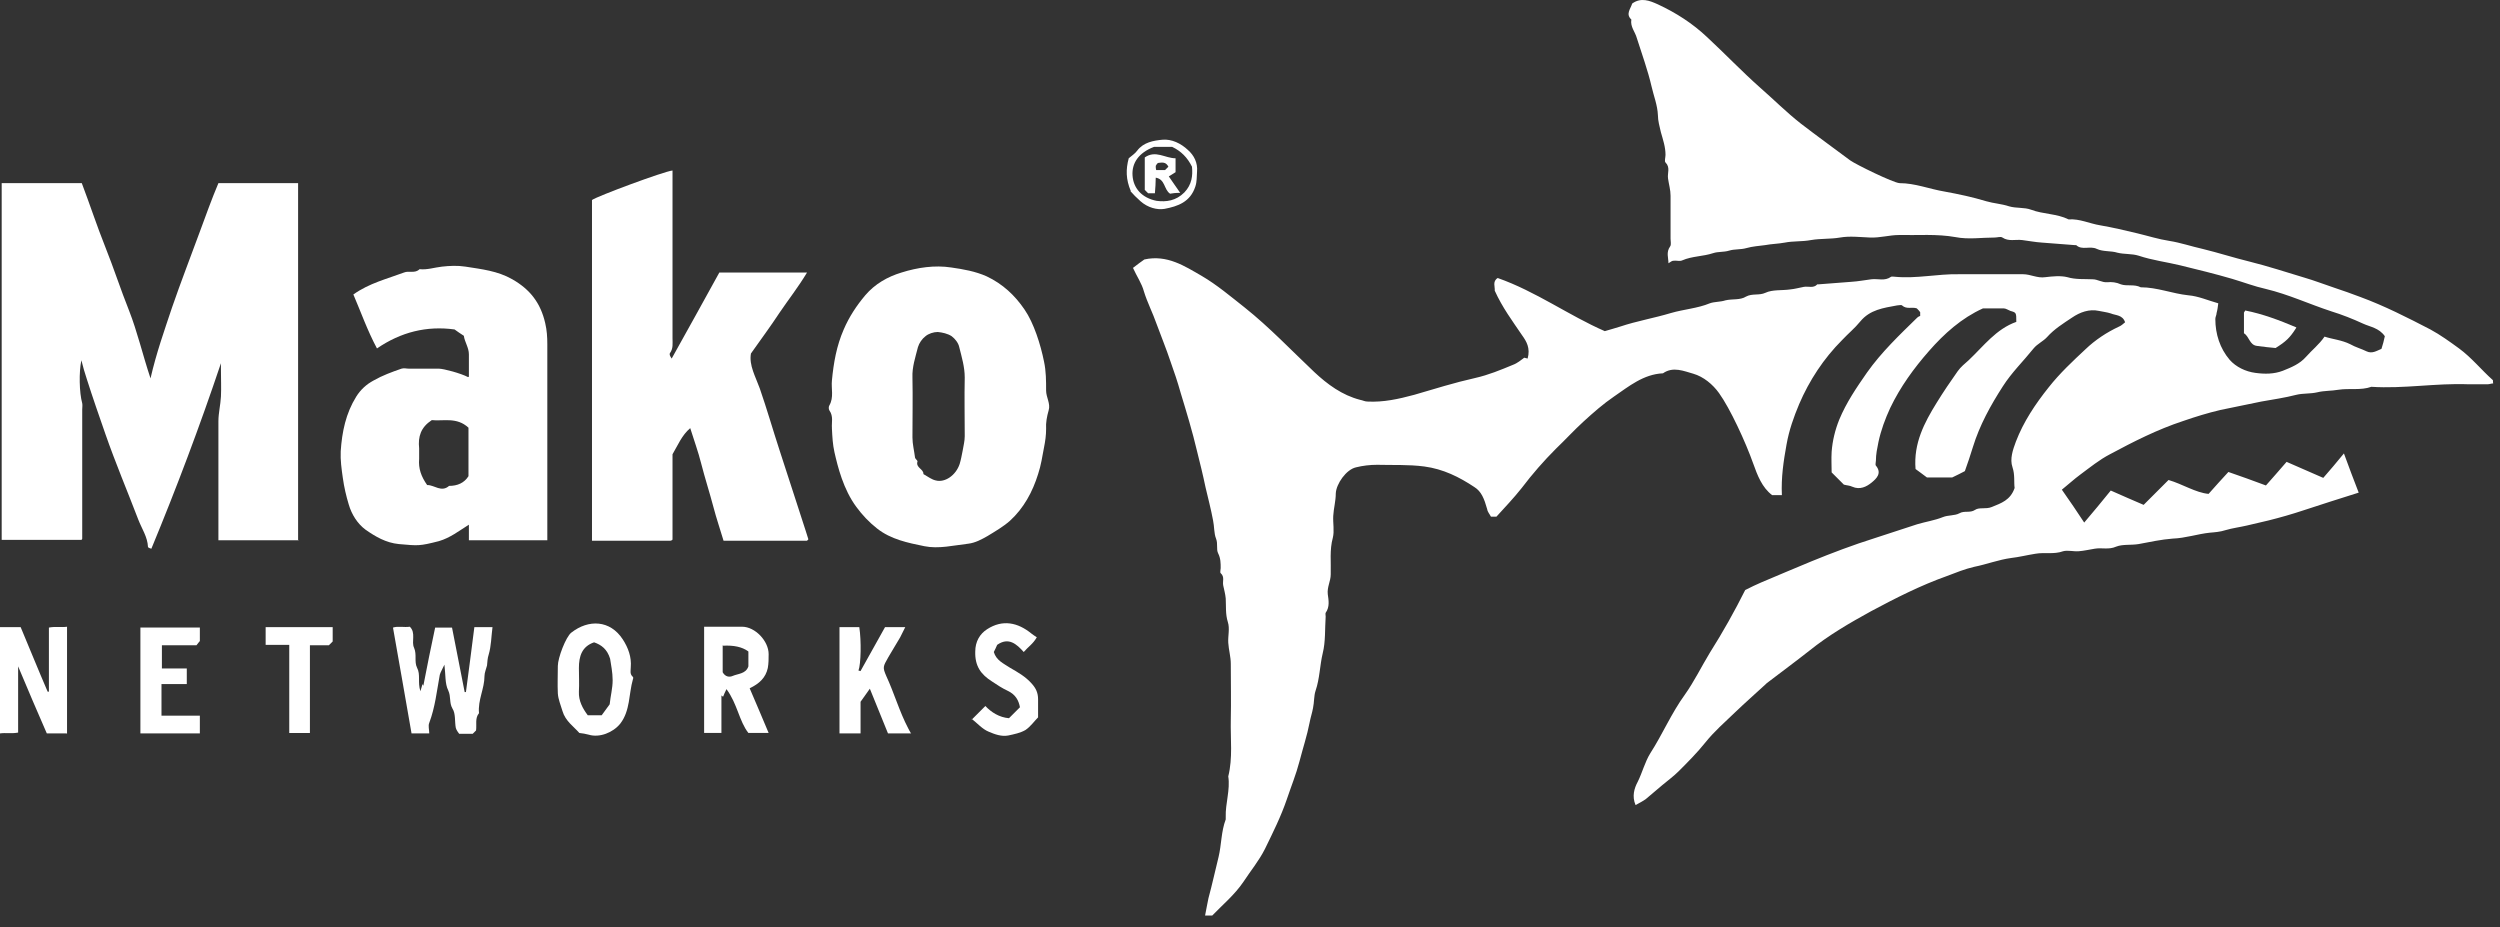 <svg width="151" height="56" viewBox="0 0 151 56" fill="none" xmlns="http://www.w3.org/2000/svg">
<rect x="0" y="0" width="151" height="56" fill="#333333" stroke="none"/>
<path d="M92.269 21.657C92.447 21.02 92.192 20.612 91.938 20.256C91.352 19.39 90.741 18.575 90.282 17.556C90.308 17.327 90.13 16.996 90.461 16.792C92.778 17.607 94.765 19.059 96.929 20.001C97.26 19.899 97.566 19.823 97.872 19.721C98.865 19.39 99.909 19.212 100.928 18.906C101.717 18.677 102.532 18.626 103.271 18.32C103.551 18.218 103.907 18.244 104.213 18.142C104.62 18.04 105.104 18.142 105.461 17.913C105.843 17.709 106.25 17.862 106.632 17.684C107.065 17.48 107.626 17.556 108.135 17.48C108.415 17.454 108.67 17.378 108.95 17.327C109.23 17.276 109.536 17.429 109.765 17.174C109.765 17.174 109.816 17.174 109.841 17.174C110.503 17.123 111.165 17.072 111.828 17.021C112.235 16.996 112.617 16.92 113.025 16.869C113.432 16.818 113.84 16.996 114.222 16.716C114.272 16.69 114.374 16.716 114.451 16.716C115.75 16.843 117.023 16.538 118.322 16.563C119.621 16.563 120.894 16.563 122.193 16.563C122.651 16.563 123.059 16.818 123.543 16.741C123.975 16.69 124.459 16.64 124.867 16.741C125.376 16.894 125.885 16.843 126.395 16.869C126.7 16.869 126.955 17.072 127.286 17.047C127.541 17.021 127.821 17.047 128.101 17.174C128.458 17.302 128.916 17.149 129.298 17.352C130.291 17.352 131.208 17.735 132.176 17.836C132.787 17.887 133.347 18.142 133.984 18.32C133.959 18.524 133.933 18.728 133.882 18.906C133.882 19.033 133.806 19.135 133.806 19.263C133.806 20.179 134.086 21.045 134.672 21.733C135.054 22.166 135.639 22.446 136.225 22.522C136.785 22.599 137.346 22.599 137.881 22.395C138.39 22.191 138.899 21.988 139.281 21.555C139.638 21.147 140.071 20.816 140.402 20.332C140.86 20.485 141.446 20.536 141.955 20.791C142.261 20.969 142.643 21.071 142.948 21.224C143.28 21.376 143.534 21.198 143.84 21.071C143.916 20.842 143.993 20.561 144.044 20.307C143.687 19.797 143.152 19.746 142.719 19.543C142.108 19.262 141.471 19.008 140.809 18.804C139.485 18.371 138.237 17.785 136.862 17.454C136.174 17.302 135.512 17.047 134.824 16.843C133.78 16.538 132.736 16.283 131.692 16.028C130.852 15.824 130.011 15.723 129.171 15.443C128.763 15.315 128.305 15.366 127.897 15.264C127.49 15.137 127.032 15.213 126.65 15.035C126.242 14.831 125.758 15.137 125.402 14.806C125.402 14.806 125.351 14.806 125.325 14.806C124.663 14.755 124.001 14.704 123.339 14.653C122.931 14.627 122.549 14.551 122.142 14.5C121.734 14.449 121.327 14.602 120.945 14.347C120.843 14.271 120.639 14.347 120.487 14.347C119.697 14.347 118.882 14.475 118.118 14.322C116.972 14.118 115.851 14.22 114.705 14.195C114.12 14.195 113.559 14.373 112.948 14.347C112.337 14.322 111.726 14.245 111.14 14.347C110.554 14.449 109.969 14.398 109.383 14.5C108.848 14.602 108.313 14.551 107.804 14.653C107.396 14.729 107.014 14.729 106.607 14.806C106.225 14.857 105.843 14.882 105.486 14.984C105.13 15.086 104.773 15.035 104.442 15.137C104.111 15.239 103.78 15.188 103.474 15.29C102.863 15.493 102.201 15.468 101.615 15.723C101.463 15.799 101.259 15.723 101.08 15.748C100.979 15.748 100.902 15.825 100.775 15.901C100.775 15.57 100.622 15.239 100.877 14.882C100.953 14.78 100.902 14.576 100.902 14.424C100.902 13.558 100.902 12.692 100.902 11.826C100.902 11.47 100.8 11.139 100.749 10.782C100.699 10.451 100.902 10.12 100.597 9.814C100.52 9.738 100.597 9.509 100.597 9.356C100.597 8.872 100.444 8.439 100.316 7.981C100.24 7.65 100.138 7.293 100.138 6.962C100.113 6.351 99.883 5.79 99.756 5.23C99.527 4.237 99.171 3.269 98.865 2.301C98.763 1.919 98.457 1.614 98.534 1.181C98.177 0.85 98.483 0.544 98.585 0.213C99.12 -0.169 99.629 0.035 100.138 0.264C101.233 0.773 102.227 1.41 103.118 2.251C104.213 3.269 105.232 4.339 106.327 5.307C107.142 6.02 107.906 6.784 108.746 7.446C109.739 8.21 110.758 8.948 111.751 9.687C112.108 9.942 114.349 11.037 114.731 11.062C115.673 11.062 116.539 11.419 117.456 11.571C118.296 11.724 119.137 11.903 119.977 12.157C120.41 12.285 120.894 12.31 121.352 12.463C121.785 12.59 122.269 12.514 122.677 12.666C123.415 12.947 124.23 12.896 124.943 13.252C125.605 13.201 126.217 13.507 126.853 13.609C127.592 13.736 128.356 13.914 129.094 14.093C129.731 14.245 130.368 14.449 131.03 14.551C131.692 14.653 132.354 14.882 133.042 15.035C133.984 15.264 134.926 15.57 135.869 15.799C136.989 16.079 138.084 16.436 139.179 16.767C139.791 16.945 140.376 17.174 140.988 17.378C141.522 17.556 142.032 17.735 142.566 17.938C144.018 18.473 145.419 19.186 146.794 19.899C147.405 20.23 147.966 20.638 148.526 21.045C149.29 21.606 149.876 22.344 150.563 22.955C150.589 22.955 150.563 23.057 150.589 23.159C150.487 23.159 150.359 23.21 150.258 23.21C149.876 23.21 149.468 23.21 149.086 23.21C147.125 23.134 145.19 23.49 143.229 23.363C142.592 23.592 141.904 23.439 141.242 23.541C140.809 23.617 140.376 23.592 139.969 23.694C139.536 23.796 139.103 23.745 138.696 23.847C138.008 24.025 137.295 24.127 136.582 24.254C135.767 24.432 134.926 24.585 134.111 24.763C133.347 24.942 132.609 25.171 131.87 25.426C130.317 25.935 128.865 26.674 127.439 27.438C126.802 27.769 126.242 28.227 125.656 28.66C125.274 28.94 124.918 29.271 124.536 29.577C125.02 30.264 125.453 30.901 125.886 31.563C126.446 30.901 126.981 30.264 127.49 29.628C128.178 29.933 128.814 30.213 129.476 30.494C129.986 29.984 130.495 29.475 130.979 28.991C131.845 29.246 132.609 29.755 133.398 29.831C133.831 29.348 134.188 28.94 134.595 28.507C135.334 28.762 136.047 29.017 136.862 29.322C137.244 28.889 137.651 28.431 138.11 27.896C138.823 28.202 139.561 28.533 140.325 28.864C140.707 28.431 141.115 27.947 141.573 27.387C141.879 28.227 142.159 28.965 142.465 29.755C141.319 30.111 140.224 30.468 139.128 30.825C138.441 31.054 137.728 31.258 137.015 31.436C136.582 31.538 136.149 31.64 135.716 31.741C135.283 31.843 134.85 31.894 134.417 32.022C134.111 32.123 133.78 32.149 133.475 32.174C132.736 32.251 131.998 32.505 131.234 32.531C130.546 32.582 129.858 32.735 129.171 32.862C128.712 32.938 128.203 32.862 127.821 33.015C127.363 33.219 126.955 33.066 126.522 33.142C126.191 33.193 125.886 33.27 125.554 33.295C125.249 33.32 124.892 33.219 124.612 33.295C124.052 33.499 123.492 33.346 122.931 33.448C122.447 33.524 121.938 33.651 121.48 33.702C120.716 33.804 120.003 34.084 119.239 34.237C118.678 34.365 118.118 34.594 117.583 34.797C116.004 35.358 114.502 36.122 113.025 36.911C111.726 37.624 110.452 38.363 109.281 39.305C108.44 39.967 107.575 40.604 106.709 41.266C106.709 41.266 106.683 41.292 106.658 41.317C106.021 41.903 105.384 42.463 104.773 43.049C104.162 43.635 103.525 44.195 103.016 44.831C102.507 45.468 101.946 46.029 101.386 46.589C101.081 46.894 100.724 47.149 100.393 47.429C100.062 47.709 99.731 47.989 99.4 48.27C99.221 48.397 99.018 48.499 98.788 48.626C98.559 48.091 98.712 47.607 98.916 47.225C99.196 46.665 99.349 46.029 99.68 45.494C100.418 44.348 100.953 43.074 101.768 41.954C102.328 41.164 102.761 40.273 103.271 39.432C104.06 38.185 104.773 36.911 105.41 35.638C105.766 35.46 106.072 35.307 106.378 35.179C107.371 34.747 108.39 34.339 109.408 33.906C110.656 33.397 111.93 32.913 113.228 32.505C114.094 32.225 114.935 31.945 115.8 31.665C116.31 31.512 116.845 31.436 117.354 31.232C117.66 31.105 118.067 31.156 118.347 31.003C118.653 30.825 118.984 31.003 119.29 30.799C119.544 30.621 119.952 30.774 120.308 30.621C120.869 30.392 121.429 30.213 121.683 29.475C121.633 29.118 121.709 28.685 121.556 28.227C121.378 27.718 121.582 27.157 121.76 26.673C122.218 25.477 122.931 24.407 123.746 23.388C124.408 22.548 125.198 21.809 125.962 21.096C126.548 20.536 127.235 20.078 127.999 19.721C128.127 19.67 128.229 19.568 128.356 19.466C128.203 19.008 127.796 19.059 127.49 18.931C127.261 18.855 127.006 18.83 126.777 18.779C126.191 18.651 125.631 18.855 125.147 19.186C124.612 19.543 124.077 19.874 123.644 20.358C123.415 20.612 123.059 20.765 122.829 21.045C122.218 21.809 121.505 22.497 120.97 23.337C120.232 24.483 119.57 25.68 119.162 27.005C119.009 27.488 118.857 27.972 118.678 28.456C118.424 28.584 118.194 28.711 117.914 28.838H116.386C116.157 28.66 115.902 28.482 115.699 28.329C115.571 26.775 116.233 25.527 116.972 24.331C117.38 23.668 117.812 23.032 118.245 22.421C118.424 22.166 118.678 21.962 118.907 21.758C119.824 20.892 120.563 19.874 121.785 19.441C121.785 18.881 121.785 18.881 121.429 18.779C121.301 18.728 121.149 18.626 121.021 18.626C120.614 18.626 120.181 18.626 119.773 18.626C118.475 19.212 117.43 20.154 116.514 21.198C115.597 22.242 114.782 23.363 114.171 24.636C113.865 25.298 113.61 25.986 113.458 26.699C113.381 27.081 113.305 27.438 113.305 27.82C113.305 27.921 113.254 28.074 113.305 28.125C113.687 28.584 113.33 28.915 113.05 29.144C112.744 29.398 112.337 29.602 111.879 29.398C111.726 29.322 111.548 29.322 111.369 29.271C111.14 29.042 110.911 28.813 110.631 28.533C110.631 28.176 110.605 27.718 110.631 27.285C110.682 26.623 110.834 25.986 111.089 25.349C111.522 24.305 112.133 23.414 112.77 22.497C113.636 21.274 114.731 20.23 115.8 19.186C115.877 19.11 115.979 19.084 115.979 19.084C115.979 18.906 115.979 18.881 115.979 18.855C115.928 18.779 115.851 18.702 115.775 18.626C115.495 18.524 115.164 18.702 114.884 18.448C114.833 18.397 114.68 18.448 114.578 18.448C113.763 18.6 112.948 18.702 112.362 19.415C112.031 19.823 111.624 20.154 111.267 20.536C110.147 21.657 109.281 22.981 108.67 24.407C108.339 25.196 108.059 25.986 107.906 26.852C107.727 27.845 107.575 28.838 107.626 29.908H107.04C106.429 29.449 106.148 28.711 105.894 27.998C105.435 26.699 104.493 24.662 103.831 23.745C103.449 23.21 102.889 22.752 102.277 22.573C101.717 22.42 101.055 22.115 100.444 22.548C99.272 22.599 98.381 23.337 97.49 23.948C96.853 24.381 96.242 24.916 95.656 25.451C95.07 25.986 94.535 26.572 93.975 27.107C93.237 27.845 92.549 28.634 91.912 29.475C91.428 30.086 90.894 30.646 90.384 31.207H90.053C89.977 31.054 89.85 30.927 89.824 30.748C89.646 30.112 89.468 29.679 89.06 29.424C88.143 28.813 87.175 28.329 86.029 28.176C85.062 28.049 84.119 28.1 83.177 28.074C82.744 28.074 82.311 28.125 81.904 28.227C81.318 28.354 80.707 29.22 80.681 29.806C80.681 30.264 80.554 30.697 80.528 31.156C80.503 31.589 80.605 32.072 80.503 32.48C80.299 33.219 80.401 33.957 80.376 34.696C80.376 35.103 80.147 35.46 80.198 35.892C80.248 36.249 80.325 36.657 80.07 37.013C80.045 37.064 80.07 37.166 80.07 37.242C80.019 37.981 80.07 38.745 79.892 39.458C79.714 40.197 79.714 40.986 79.459 41.725C79.357 42.03 79.382 42.412 79.306 42.769C79.255 43.049 79.153 43.355 79.102 43.635C78.95 44.424 78.695 45.188 78.491 45.978C78.287 46.767 77.982 47.506 77.727 48.27C77.371 49.314 76.887 50.282 76.403 51.275C76.046 51.988 75.537 52.599 75.104 53.261C74.569 54.051 73.856 54.636 73.219 55.299H72.787C72.863 54.942 72.914 54.586 72.99 54.254C73.219 53.414 73.398 52.574 73.602 51.759C73.78 51.02 73.754 50.231 74.034 49.492C74.034 49.441 74.034 49.39 74.034 49.339C74.009 48.524 74.314 47.709 74.187 46.894C74.467 45.774 74.314 44.628 74.34 43.482C74.365 42.361 74.34 41.215 74.34 40.095C74.34 39.662 74.213 39.254 74.187 38.821C74.162 38.414 74.289 37.956 74.162 37.573C74.009 37.09 74.06 36.606 74.034 36.147C74.009 35.867 73.933 35.612 73.882 35.358C73.831 35.103 73.983 34.848 73.729 34.619C73.678 34.568 73.729 34.415 73.729 34.314C73.729 34.008 73.729 33.728 73.576 33.422C73.449 33.168 73.576 32.862 73.449 32.531C73.321 32.225 73.347 31.792 73.27 31.436C73.143 30.748 72.965 30.086 72.812 29.424C72.659 28.685 72.481 27.972 72.303 27.259C72.022 26.062 71.666 24.891 71.309 23.719C71.131 23.083 70.927 22.471 70.698 21.835C70.444 21.071 70.138 20.332 69.858 19.568C69.629 18.906 69.297 18.269 69.094 17.607C68.966 17.123 68.661 16.69 68.432 16.181C68.686 15.977 68.941 15.799 69.119 15.672C70.495 15.366 71.564 16.079 72.583 16.665C73.499 17.2 74.34 17.913 75.18 18.575C76.683 19.772 78.007 21.173 79.382 22.471C80.172 23.21 81.063 23.872 82.158 24.152C82.311 24.178 82.439 24.254 82.591 24.254C83.559 24.305 84.476 24.101 85.418 23.847C86.641 23.49 87.863 23.108 89.111 22.828C89.9 22.65 90.639 22.344 91.377 22.038C91.658 21.936 91.887 21.733 92.065 21.605L92.269 21.657Z" fill="white"/>
<path d="M18.056 32.633H13.192V31.997C13.192 29.806 13.192 27.642 13.192 25.451C13.192 24.942 13.319 24.458 13.345 23.949C13.37 23.414 13.345 22.905 13.345 22.37V21.937C12.071 25.732 10.671 29.45 9.142 33.143C9.066 33.117 8.964 33.092 8.939 33.041C8.913 32.429 8.557 31.92 8.353 31.385C7.691 29.654 6.978 27.973 6.366 26.215C5.984 25.12 5.603 24.025 5.246 22.905C5.119 22.523 5.017 22.166 4.915 21.759C4.762 22.472 4.788 23.72 4.966 24.356C4.991 24.484 4.966 24.611 4.966 24.738C4.966 27.336 4.966 29.934 4.966 32.532C4.966 32.532 4.966 32.582 4.915 32.608H0.102V11.062H4.94C5.424 12.336 5.857 13.66 6.366 14.934C6.876 16.207 7.283 17.48 7.793 18.754C8.302 20.052 8.608 21.402 9.091 22.854C9.448 21.3 9.932 19.951 10.39 18.575C10.925 17.022 11.511 15.519 12.071 13.991C12.428 13.024 12.784 12.03 13.192 11.062H18.005V32.608L18.056 32.633Z" fill="white"/>
<path d="M43.472 16.462H48.744C48.209 17.353 47.624 18.091 47.089 18.881C46.554 19.696 45.968 20.485 45.357 21.351C45.23 22.064 45.637 22.752 45.892 23.465C46.325 24.713 46.681 25.961 47.089 27.209C47.42 28.227 47.751 29.246 48.082 30.265C48.286 30.876 48.464 31.462 48.668 32.073C48.719 32.225 48.77 32.404 48.821 32.557C48.821 32.557 48.821 32.608 48.795 32.608L48.744 32.659C47.063 32.659 45.382 32.659 43.702 32.659C43.498 31.971 43.269 31.309 43.09 30.621C42.861 29.755 42.581 28.889 42.352 27.998C42.174 27.285 41.919 26.597 41.69 25.859C41.18 26.292 40.951 26.878 40.62 27.438C40.62 29.119 40.62 30.85 40.62 32.582C40.62 32.582 40.595 32.633 40.569 32.633C40.569 32.633 40.518 32.659 40.493 32.659C38.914 32.659 37.36 32.659 35.756 32.659V12.081C36.062 11.852 40.111 10.349 40.62 10.298V10.909C40.62 14.093 40.62 17.251 40.62 20.434C40.62 20.74 40.671 21.046 40.467 21.326C40.416 21.402 40.467 21.504 40.569 21.657C41.537 19.925 42.479 18.219 43.447 16.462H43.472Z" fill="white"/>
<path d="M28.321 22.752C28.321 22.242 28.321 21.835 28.321 21.402C28.321 20.994 28.067 20.663 28.016 20.282C27.812 20.154 27.634 20.027 27.455 19.899C25.774 19.67 24.221 20.052 22.769 21.046C22.184 19.95 21.802 18.855 21.343 17.786C22.311 17.098 23.381 16.843 24.399 16.461C24.705 16.334 25.061 16.538 25.342 16.258C25.8 16.309 26.233 16.156 26.691 16.105C27.15 16.054 27.634 16.029 28.117 16.105C29.085 16.258 30.053 16.36 30.944 16.869C32.014 17.48 32.651 18.295 32.931 19.517C33.033 19.95 33.058 20.358 33.058 20.791C33.058 24.458 33.058 28.125 33.058 31.818V32.633H28.321V31.691C27.71 32.073 27.201 32.48 26.513 32.684C25.316 32.99 25.265 32.964 24.094 32.862C23.304 32.786 22.668 32.404 22.082 31.996C21.598 31.64 21.241 31.08 21.063 30.468C20.91 29.959 20.783 29.424 20.706 28.864C20.63 28.329 20.554 27.794 20.579 27.259C20.656 26.088 20.885 24.967 21.521 23.949C21.776 23.541 22.133 23.21 22.566 22.981C23.101 22.675 23.661 22.472 24.247 22.268C24.399 22.217 24.552 22.268 24.705 22.268C25.316 22.268 25.902 22.268 26.513 22.268C26.793 22.268 27.837 22.548 28.27 22.777L28.321 22.752ZM25.825 29.297C26.233 29.297 26.666 29.755 27.124 29.348C27.634 29.348 28.041 29.169 28.296 28.762V25.833C27.583 25.171 26.768 25.451 26.08 25.375C25.418 25.808 25.24 26.368 25.316 27.081C25.316 27.285 25.316 27.489 25.316 27.718C25.265 28.304 25.443 28.788 25.8 29.297H25.825Z" fill="white"/>
<path d="M50.248 25.833C50.222 25.528 50.349 25.146 50.095 24.789C50.044 24.713 50.044 24.56 50.095 24.483C50.375 24 50.197 23.465 50.248 22.981C50.349 21.911 50.528 20.893 50.961 19.899C51.292 19.135 51.725 18.473 52.26 17.837C52.845 17.149 53.609 16.716 54.45 16.461C55.417 16.156 56.462 16.003 57.455 16.156C58.168 16.258 58.907 16.385 59.594 16.691C60.562 17.149 61.3 17.837 61.886 18.702C62.446 19.517 62.854 20.816 63.058 21.835C63.185 22.421 63.185 23.006 63.185 23.592C63.185 24 63.465 24.382 63.338 24.789C63.236 25.146 63.16 25.528 63.185 25.91C63.185 26.292 63.134 26.648 63.058 27.03C62.956 27.565 62.879 28.1 62.701 28.635C62.37 29.704 61.835 30.697 60.995 31.461C60.587 31.818 60.103 32.098 59.645 32.378C59.288 32.582 58.906 32.786 58.499 32.837C57.608 32.939 56.691 33.168 55.825 32.989C54.832 32.786 53.813 32.582 52.973 31.92C52.489 31.538 52.081 31.105 51.725 30.621C50.935 29.552 50.604 28.202 50.4 27.31C50.299 26.852 50.273 26.419 50.248 25.884V25.833ZM55.774 28.635C56.08 28.813 56.283 28.966 56.513 29.017C57.073 29.169 57.735 28.711 57.964 28.023C58.041 27.769 58.092 27.489 58.142 27.234C58.193 26.928 58.27 26.648 58.27 26.343C58.27 25.171 58.244 23.974 58.27 22.803C58.27 22.166 58.092 21.58 57.939 20.969C57.888 20.714 57.684 20.46 57.48 20.307C57.251 20.154 56.92 20.078 56.64 20.052C56.385 20.052 56.08 20.154 55.901 20.307C55.698 20.46 55.519 20.714 55.443 20.969C55.29 21.58 55.086 22.166 55.112 22.803C55.137 24 55.112 25.222 55.112 26.419C55.112 26.826 55.214 27.208 55.265 27.616C55.265 27.718 55.417 27.794 55.417 27.871C55.29 28.253 55.8 28.329 55.774 28.635Z" fill="white"/>
<path d="M28.779 44.094C28.779 44.094 28.626 44.247 28.55 44.323H27.735C27.735 44.323 27.556 44.094 27.531 43.967C27.455 43.585 27.531 43.101 27.327 42.795C27.123 42.439 27.251 42.082 27.073 41.7C26.869 41.293 26.92 40.758 26.843 40.147C26.716 40.427 26.614 40.58 26.563 40.758C26.385 41.725 26.283 42.719 25.927 43.661C25.85 43.839 25.927 44.069 25.927 44.298H24.857C24.5 42.209 24.118 40.096 23.736 37.906C24.042 37.804 24.398 37.905 24.755 37.855C25.137 38.236 24.831 38.746 25.01 39.128C25.188 39.535 25.01 39.968 25.188 40.325C25.417 40.758 25.213 41.191 25.392 41.751C25.443 41.547 25.494 41.445 25.519 41.318C25.519 41.343 25.57 41.395 25.57 41.42C25.799 40.248 26.028 39.077 26.283 37.906H27.302C27.556 39.179 27.811 40.503 28.066 41.802H28.142C28.32 40.529 28.473 39.23 28.651 37.88C28.779 37.88 28.957 37.88 29.135 37.88C29.314 37.88 29.492 37.88 29.747 37.88C29.67 38.466 29.67 39.026 29.517 39.535C29.441 39.765 29.441 39.968 29.416 40.197C29.365 40.401 29.263 40.63 29.263 40.834C29.263 41.598 28.855 42.286 28.932 43.075C28.677 43.381 28.804 43.763 28.753 44.12L28.779 44.094Z" fill="white"/>
<path d="M4.024 44.298H2.827C2.267 43.024 1.706 41.7 1.095 40.248V44.247C0.713 44.323 0.357 44.247 0 44.298V37.88H1.248C1.783 39.153 2.318 40.478 2.878 41.776C2.878 41.776 2.929 41.776 2.954 41.776V37.906C3.336 37.829 3.693 37.905 4.049 37.855V44.323L4.024 44.298Z" fill="white"/>
<path d="M42.529 37.854C43.319 37.854 44.083 37.854 44.821 37.854C45.611 37.854 46.426 38.72 46.426 39.509C46.426 39.789 46.426 40.069 46.375 40.349C46.248 40.935 45.865 41.292 45.28 41.572C45.662 42.463 46.044 43.355 46.426 44.271H45.203C44.643 43.558 44.541 42.514 43.879 41.623C43.777 41.826 43.726 41.954 43.675 42.081C43.65 42.081 43.624 42.03 43.574 42.005V44.271H42.529V37.828V37.854ZM43.65 38.974V40.604C43.803 40.884 44.057 40.91 44.236 40.833C44.592 40.68 45.05 40.706 45.203 40.248C45.203 39.967 45.203 39.662 45.203 39.382C45.203 39.382 45.203 39.331 45.178 39.331C44.821 39.076 44.321 38.966 43.675 39L43.65 38.974Z" fill="white"/>
<path d="M34.992 44.271C34.661 43.889 34.151 43.558 33.973 42.947C33.871 42.59 33.718 42.259 33.693 41.877C33.667 41.317 33.693 40.782 33.693 40.222C33.693 39.738 34.177 38.465 34.508 38.21C35.552 37.395 36.851 37.446 37.615 38.617C37.946 39.127 38.15 39.687 38.099 40.298C38.099 40.502 38.022 40.706 38.226 40.884C38.252 40.884 38.252 40.986 38.226 41.037C37.971 41.928 38.073 42.921 37.462 43.711C37.029 44.245 36.214 44.577 35.552 44.373C35.374 44.322 35.196 44.297 34.992 44.271ZM36.825 42.539C36.876 42.03 37.004 41.572 37.004 41.088C37.004 40.604 36.902 40.145 36.851 39.789C36.673 39.203 36.316 38.948 35.883 38.796C35.145 39.05 34.966 39.636 34.966 40.349C34.966 40.833 34.992 41.291 34.966 41.775C34.941 42.335 35.196 42.794 35.501 43.202H36.342C36.494 42.998 36.673 42.743 36.825 42.539Z" fill="white"/>
<path d="M55.035 44.297H53.634C53.277 43.431 52.921 42.54 52.539 41.598C52.335 41.878 52.182 42.107 51.978 42.387V44.297H50.705V37.879H51.902C52.029 38.72 52.004 40.095 51.851 40.502C51.902 40.502 51.978 40.553 51.978 40.528C52.462 39.662 52.946 38.796 53.456 37.879H54.678C54.551 38.109 54.474 38.312 54.372 38.491C54.143 38.898 53.889 39.28 53.659 39.688C53.328 40.273 53.303 40.299 53.532 40.834C54.016 41.878 54.321 42.973 54.856 43.992C54.882 44.068 54.933 44.119 55.009 44.272L55.035 44.297Z" fill="white"/>
<path d="M9.754 43.227H12.071V44.297H8.48V37.905H12.071V38.72C12.071 38.72 11.918 38.898 11.868 38.974H9.779V40.375H11.282V41.317H9.754V43.227Z" fill="white"/>
<path d="M58.701 43.457C59.032 43.126 59.262 42.897 59.516 42.642C59.873 43.024 60.357 43.33 60.942 43.38C61.172 43.151 61.375 42.948 61.605 42.718C61.528 42.311 61.35 41.954 60.866 41.725C60.535 41.572 60.229 41.369 59.924 41.165C59.236 40.732 58.88 40.223 58.905 39.357C58.905 38.746 59.185 38.287 59.618 38.007C60.56 37.396 61.477 37.6 62.292 38.262C62.394 38.338 62.496 38.414 62.623 38.491C62.394 38.898 62.088 39.077 61.834 39.382C61.401 38.898 60.917 38.465 60.229 38.949C60.178 39.077 60.102 39.23 60.026 39.382C60.178 39.892 60.611 40.07 60.993 40.325C61.477 40.605 61.936 40.859 62.318 41.292C62.572 41.572 62.7 41.853 62.7 42.235C62.7 42.566 62.7 42.922 62.7 43.33C62.47 43.559 62.241 43.89 61.936 44.094C61.63 44.272 61.248 44.348 60.891 44.425C60.484 44.501 60.077 44.348 59.72 44.196C59.338 44.043 59.032 43.686 58.676 43.406L58.701 43.457Z" fill="white"/>
<path d="M17.471 38.949H16.045V37.879H20.094V38.745L19.865 38.974H18.719V44.272H17.471V38.949Z" fill="white"/>
<path d="M138.693 19.798C138.311 20.409 138.056 20.639 137.445 21.02C137.114 20.995 136.707 20.944 136.325 20.893C135.866 20.842 135.866 20.333 135.535 20.129C135.535 19.722 135.535 19.289 135.535 18.881C135.535 18.881 135.561 18.83 135.612 18.754C136.656 18.958 137.674 19.34 138.693 19.773V19.798Z" fill="white"/>
<path d="M68.303 11.546C67.997 10.832 67.997 10.221 68.176 9.559C68.354 9.406 68.558 9.279 68.685 9.101C69.067 8.591 69.678 8.49 70.213 8.439C70.773 8.388 71.334 8.668 71.741 9.05C72.123 9.381 72.352 9.839 72.301 10.374C72.276 10.68 72.301 10.96 72.199 11.265C71.894 12.208 71.13 12.463 70.34 12.615C69.882 12.692 69.322 12.539 68.889 12.157C68.659 11.953 68.43 11.724 68.278 11.546H68.303ZM71.996 10.069C71.716 9.508 71.334 9.126 70.799 8.871H69.704C68.761 9.228 68.354 9.865 68.405 10.603C68.456 11.367 68.965 11.953 69.856 12.131C70.442 12.208 71.028 12.131 71.537 11.622C71.996 11.138 72.047 10.603 71.996 10.069Z" fill="white"/>
<path d="M69.807 10.731C69.807 11.062 69.781 11.342 69.756 11.674H69.348C69.348 11.674 69.221 11.546 69.144 11.47V9.509C69.807 9.05 70.367 9.56 71.004 9.56V10.4C71.004 10.4 70.749 10.553 70.596 10.655C70.8 10.935 71.004 11.266 71.284 11.648C71.004 11.648 70.825 11.673 70.672 11.699C70.29 11.444 70.392 10.833 69.807 10.731ZM70.571 10.069C70.418 9.763 70.189 9.814 69.959 9.84C69.909 9.84 69.832 9.967 69.807 10.018C69.807 10.095 69.807 10.196 69.832 10.273H70.367C70.367 10.273 70.494 10.146 70.571 10.069Z" fill="white"/>
</svg>
